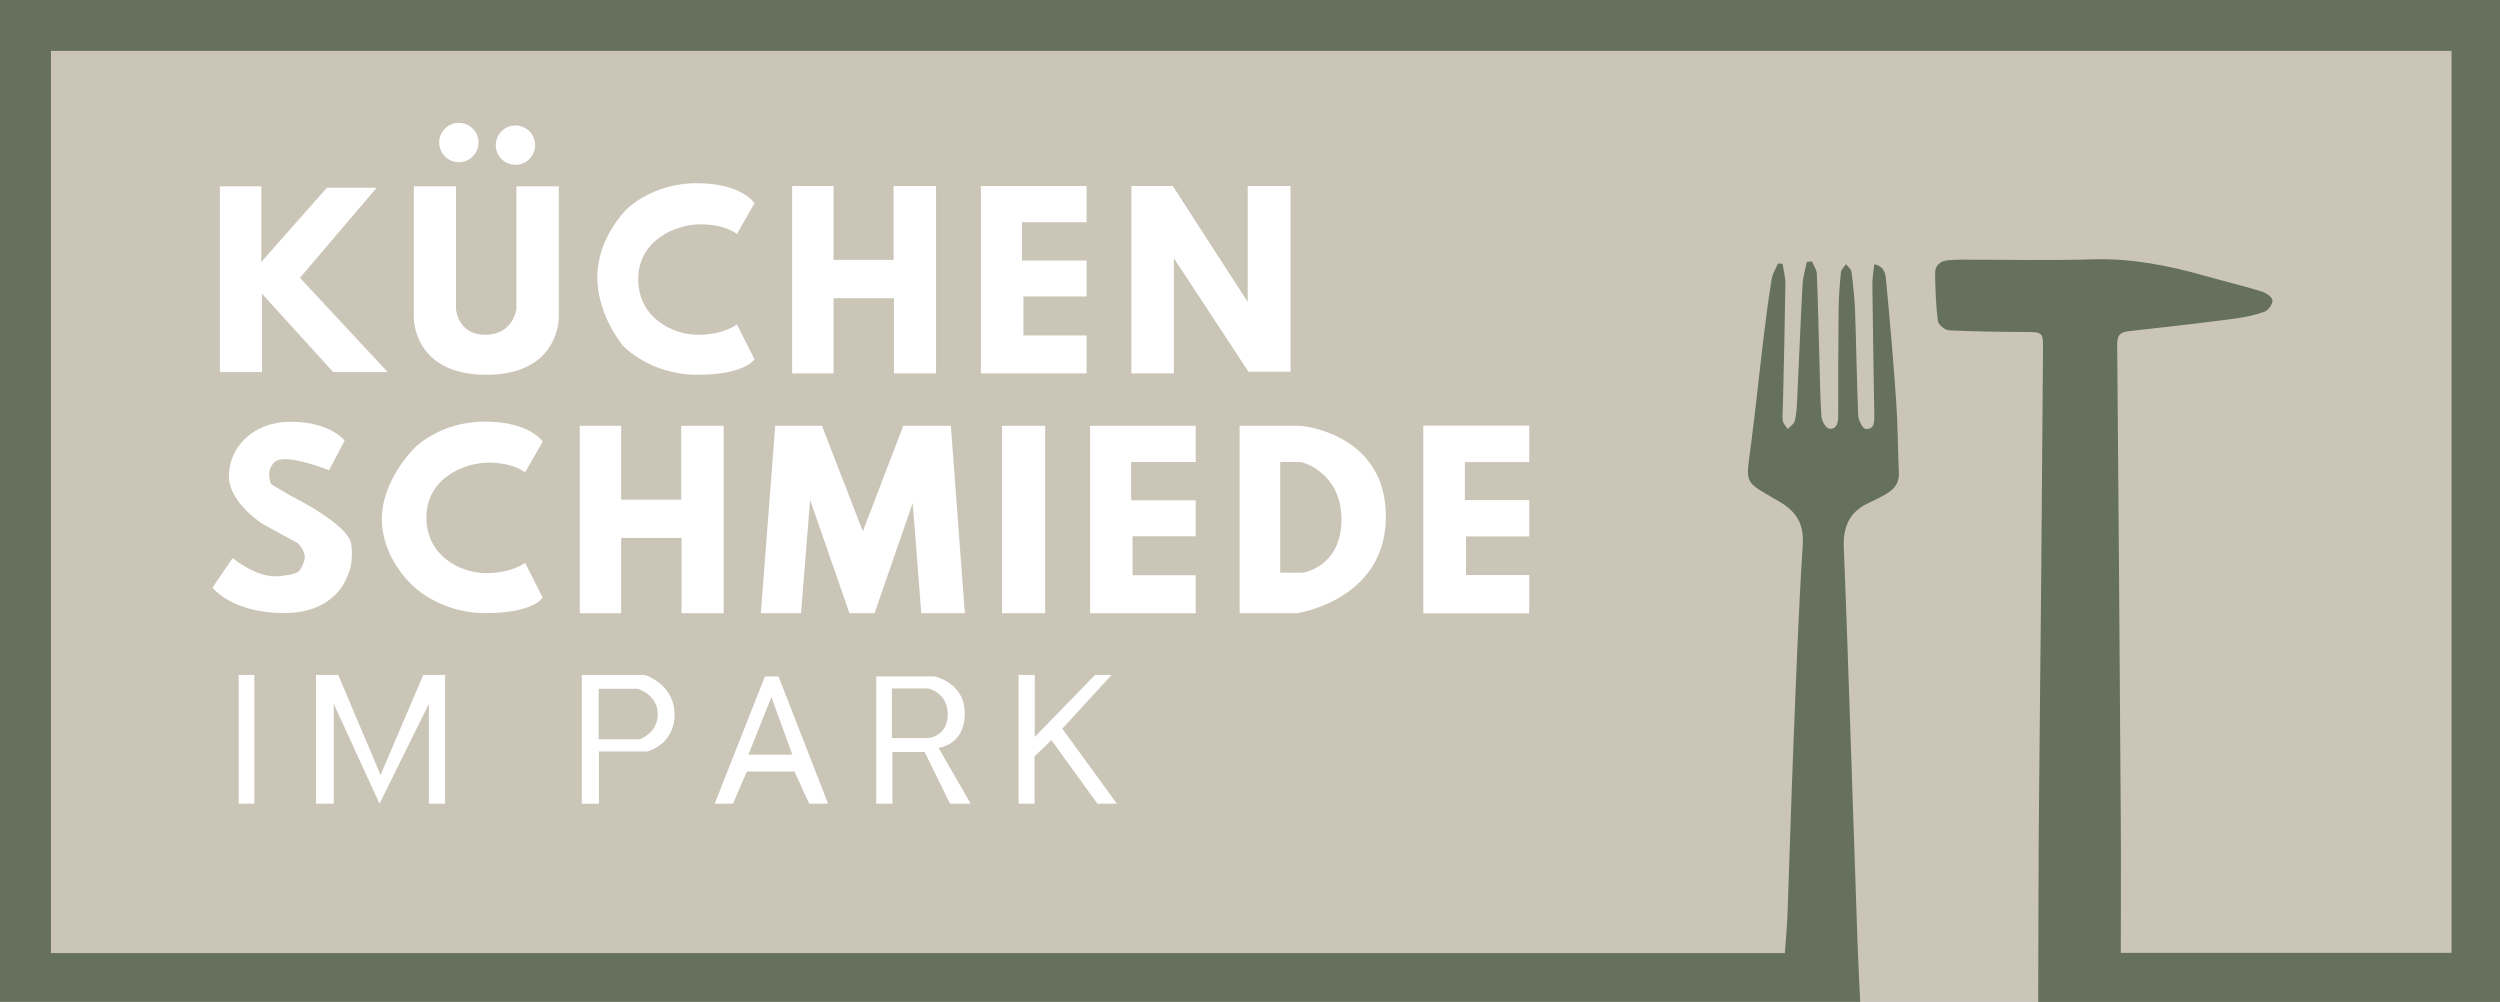<?xml version="1.0" encoding="UTF-8"?>
<svg id="Ebene_1" xmlns="http://www.w3.org/2000/svg" viewBox="0 0 548.98 220.01">
  <defs>
    <style>
      .cls-1 {
        fill: #ccc6b9;
      }

      .cls-2 {
        fill: #65715c;
      }

      .cls-3 {
        fill: #fff;
      }

      .cls-4 {
        fill: #cbc5b8;
      }

      .cls-5 {
        fill: #cbc6b8;
      }
    </style>
  </defs>
  <rect class="cls-4" width="548.98" height="220.01"/>
  <path class="cls-2" d="M447.58,220.01c.04-12.58.03-25.16.12-37.73.13-17.58.35-35.17.51-52.75.16-17.76.29-35.52.42-53.28.02-3.19-.26-3.33-3.5-3.35-5.71-.03-11.43-.08-17.13-.36-.89-.04-2.36-1.22-2.46-2.01-.44-3.47-.55-6.98-.61-10.49-.03-1.71,1.06-2.72,2.8-2.89.87-.08,1.75-.13,2.63-.13,9.78,0,19.56.21,29.33-.07,8.4-.24,16.43,1.34,24.42,3.6,4.14,1.17,8.33,2.18,12.45,3.43.97.29,2.32,1.15,2.45,1.92.13.77-.89,2.25-1.71,2.54-2.19.78-4.53,1.27-6.85,1.57-7.66.99-15.34,1.88-23.02,2.72-1.85.2-2.53.93-2.51,2.85.3,35,.56,70,.79,105,.06,9.49,0,18.98,0,28.67h72.63V11.17H11.19v198.12h380.75c.19-2.77.47-5.54.57-8.31.47-12.73.83-25.46,1.34-38.18.58-14.38,1.1-28.78,2.02-43.14.29-4.63-1.37-7.31-5.21-9.56-8.02-4.7-7.31-3.42-6.07-13.1.98-7.65,1.76-15.32,2.69-22.98.52-4.27,1.08-8.53,1.77-12.77.19-1.18.9-2.27,1.38-3.4.34.03.67.07,1.01.1.22,1.48.64,2.96.62,4.44-.12,8.69-.34,17.37-.53,26.06-.03,1.32-.19,2.65-.04,3.95.07.64.71,1.21,1.09,1.81.54-.59,1.37-1.1,1.54-1.78.36-1.43.44-2.95.51-4.44.41-8.51.74-17.02,1.2-25.52.09-1.66.6-3.3.92-4.95.38-.04.76-.08,1.15-.12.37.91,1.02,1.8,1.06,2.72.26,6.23.38,12.46.56,18.7.12,4.22.15,8.44.45,12.65.07.97,1,2.58,1.7,2.66,1.68.21,1.98-1.32,1.98-2.74.02-7.83,0-15.66.09-23.49.03-2.72.24-5.44.52-8.14.06-.61.73-1.17,1.11-1.75.42.55,1.14,1.07,1.21,1.67.36,2.96.68,5.94.79,8.93.27,7.55.35,15.11.68,22.65.05,1.05.97,2.86,1.63,2.92,1.93.18,1.92-1.56,1.9-3-.15-9.58-.32-19.15-.43-28.73-.02-1.44.28-2.89.44-4.44,2.55.61,2.48,2.63,2.62,4.1.85,8.81,1.6,17.64,2.2,26.47.35,5.07.32,10.17.57,15.25.11,2.27-1.07,3.63-2.82,4.66-1.28.76-2.64,1.4-3.99,2.04-4.13,1.95-5.47,5.29-5.29,9.68.58,14.05,1.03,28.1,1.51,42.14.51,14.83.99,29.67,1.5,44.5.15,4.38.39,8.77.59,13.15H0V0h548.98v220.01h-101.4Z"/>
  <path class="cls-4" d="M282.66,114.05c0-3.33.06-6.67-.03-10-.05-1.67.48-2.35,2.24-2.32,8.22.15,13.01,7.14,11.21,15.41-1.41,6.43-5.83,9.76-11.43,9.48-1.48-.07-2.03-.61-2.01-2.04.04-3.51.01-7.02.01-10.53h.01Z"/>
  <path class="cls-1" d="M195.49,158.01c.07-6.3-.71-5.54,5.7-5.56,2.23,0,4.49.25,5.87,2.31,1.25,1.87,1.74,4.2.37,5.95-1.05,1.34-3.04,1.98-4.67,2.83-.42.22-1.04.09-1.57.09-6.52-.01-5.63.43-5.7-5.62Z"/>
  <path class="cls-4" d="M129.86,158.03c.26-6.51-1.36-5.59,6.62-5.55,4.67.02,6.99,2.55,6.62,6.85-.23,2.76-1.94,4.52-4.73,4.69-1.93.12-3.87-.06-5.79.09-2.04.16-2.95-.55-2.74-2.66.11-1.13.02-2.28.02-3.42Z"/>
  <path class="cls-5" d="M163.5,167.6c1.59-4.45,3.02-8.48,4.45-12.51.33-.01.66-.03,1-.04,1.47,4.07,2.94,8.14,4.53,12.55h-9.98Z"/>
  <polygon class="cls-3" points="48.29 40.92 48.29 81.7 57.53 81.7 57.53 64.49 73.15 81.7 85.12 81.7 65.87 61.01 82.7 41.23 71.78 41.23 57.38 57.52 57.38 40.92 48.29 40.92"/>
  <path class="cls-3" d="M90.88,40.92h9.25v26.91s.3,5.68,6.44,5.68,6.82-5.61,6.82-5.61v-26.98h9.32v28.72s.23,12.66-15.92,12.66-15.92-12.58-15.92-12.58v-28.8Z"/>
  <path class="cls-3" d="M161.82,51.38l3.87-6.75s-2.73-4.4-12.73-4.4-15.54,5.91-15.54,5.91c0,0-6.26,6.18-6.26,14.67s5.65,15.12,5.65,15.12c0,0,5.84,6.37,16.37,6.37s12.51-3.41,12.51-3.41l-3.87-7.65s-2.8,2.27-8.56,2.27-13.11-3.87-13.11-12.24,8.03-12.01,13.64-12.01,8.03,2.12,8.03,2.12Z"/>
  <polygon class="cls-3" points="173.95 40.85 173.95 82 183.04 82 183.04 65.48 196.3 65.48 196.3 82 205.55 82 205.55 40.85 196.23 40.85 196.23 57.07 183.04 57.07 183.04 40.85 173.95 40.85"/>
  <polygon class="cls-3" points="215.4 40.85 215.4 82 238.6 82 238.6 73.66 224.73 73.66 224.73 65.1 238.6 65.1 238.6 57.22 224.42 57.22 224.42 48.8 238.6 48.8 238.6 40.85 215.4 40.85"/>
  <polygon class="cls-3" points="248.45 40.85 248.45 82 257.77 82 257.77 56.69 274.14 81.62 283.39 81.62 283.39 40.85 273.99 40.85 273.99 66.31 257.54 40.85 248.45 40.85"/>
  <path class="cls-3" d="M72.26,103.26l3.42-6.49s-3.15-4.15-11.81-4.15-13.61,5.95-13.61,11.9,7.57,10.64,7.57,10.64l7.48,4.06s2.33,2.07,1.39,4.24-.67,2.52-5.44,3.06-10.18-3.97-10.18-3.97l-4.42,6.49s4.24,5.59,15.77,5.59,13.88-8.2,13.88-8.2c0,0,1.44-2.52.81-6.94s-13.16-10.55-13.16-10.55l-4.42-2.61s-1.44-3.06.9-4.96,11.81,1.89,11.81,1.89Z"/>
  <path class="cls-3" d="M115.3,103.73l3.87-6.75s-2.73-4.4-12.73-4.4-15.54,5.91-15.54,5.91c0,0-7.05,6.97-7.05,15.46s6.44,14.32,6.44,14.32c0,0,5.84,6.37,16.37,6.37s12.51-3.41,12.51-3.41l-3.87-7.65s-2.8,2.27-8.56,2.27-13.11-3.87-13.11-12.24,8.03-12.01,13.64-12.01,8.03,2.12,8.03,2.12Z"/>
  <polygon class="cls-3" points="127.31 93.5 127.31 134.66 136.4 134.66 136.4 118.13 149.66 118.13 149.66 134.66 158.91 134.66 158.91 93.5 149.59 93.5 149.59 109.72 136.4 109.72 136.4 93.5 127.31 93.5"/>
  <polygon class="cls-3" points="167.07 134.66 175.9 134.66 177.89 109.79 186.54 134.66 192.04 134.66 200.42 110.47 202.31 134.66 211.87 134.66 208.8 93.5 198.35 93.5 189.47 116.69 180.5 93.5 170.23 93.5 167.07 134.66"/>
  <polygon class="cls-3" points="239.38 93.5 239.38 134.66 262.57 134.66 262.57 126.32 248.7 126.32 248.7 117.76 262.57 117.76 262.57 109.87 248.39 109.87 248.39 101.46 262.57 101.46 262.57 93.5 239.38 93.5"/>
  <polygon class="cls-3" points="312.6 93.5 312.6 134.66 335.79 134.66 335.79 126.32 321.92 126.32 321.92 117.76 335.79 117.76 335.79 109.87 321.62 109.87 321.62 101.46 335.79 101.46 335.79 93.5 312.6 93.5"/>
  <rect class="cls-3" x="220.03" y="93.5" width="9.48" height="41.15"/>
  <path class="cls-3" d="M272.21,134.66v-41.15h13.44s18.68,1.52,18.68,19.92-19.51,21.23-19.51,21.23h-12.6Z"/>
  <path class="cls-4" d="M281.13,101.46v24.29h4.97s8.47-1.18,8.47-11.68-8.83-12.62-8.83-12.62h-4.6Z"/>
  <rect class="cls-3" x="52.41" y="148.21" width="3.44" height="28.27"/>
  <polygon class="cls-3" points="69.4 176.48 73.29 176.48 73.29 154.57 83.34 176.48 94.17 154.57 94.17 176.48 97.74 176.48 97.74 148.21 92.94 148.21 83.57 170.19 74.27 148.21 69.4 148.21 69.4 176.48"/>
  <path class="cls-3" d="M127.76,176.48v-28.27h13.81s6.55,1.95,6.55,8.69-6.03,8.11-6.03,8.11h-10.57v11.48h-3.76Z"/>
  <path class="cls-4" d="M131.46,162.35v-11.09h8.56s4.41,1.23,4.41,5.54-4.02,5.54-4.02,5.54h-8.95Z"/>
  <polygon class="cls-3" points="156.94 176.48 160.96 176.48 164.01 169.42 174.45 169.42 177.69 176.48 181.84 176.48 170.95 148.54 167.97 148.54 156.94 176.48"/>
  <polygon class="cls-4" points="169.39 153.07 164.34 165.72 174 165.72 169.39 153.07"/>
  <path class="cls-3" d="M192.41,176.48v-27.95h12.71s6.74,1.23,6.74,8.17-5.77,7.52-5.77,7.52l7.07,12.26h-4.54l-5.58-11.35h-7.07v11.35h-3.57Z"/>
  <path class="cls-4" d="M195.85,151.19v10.89h7.98s4.28-.32,4.28-5.19-4.28-5.71-4.28-5.71h-7.98Z"/>
  <polygon class="cls-3" points="223.67 148.21 227.23 148.21 227.23 161.83 240.46 148.21 244.09 148.21 233.27 160.01 245.26 176.48 240.98 176.48 230.87 162.51 227.17 166.11 227.17 176.48 223.67 176.48 223.67 148.21"/>
  <polygon class="cls-3" points="312.6 93.5 312.6 134.66 335.79 134.66 335.79 126.32 321.92 126.32 321.92 117.76 335.79 117.76 335.79 109.87 321.62 109.87 321.62 101.46 335.79 101.46 335.79 93.5 312.6 93.5"/>
  <circle class="cls-3" cx="100.76" cy="31.3" r="4.32"/>
  <circle class="cls-3" cx="113.19" cy="31.87" r="4.32"/>
</svg>